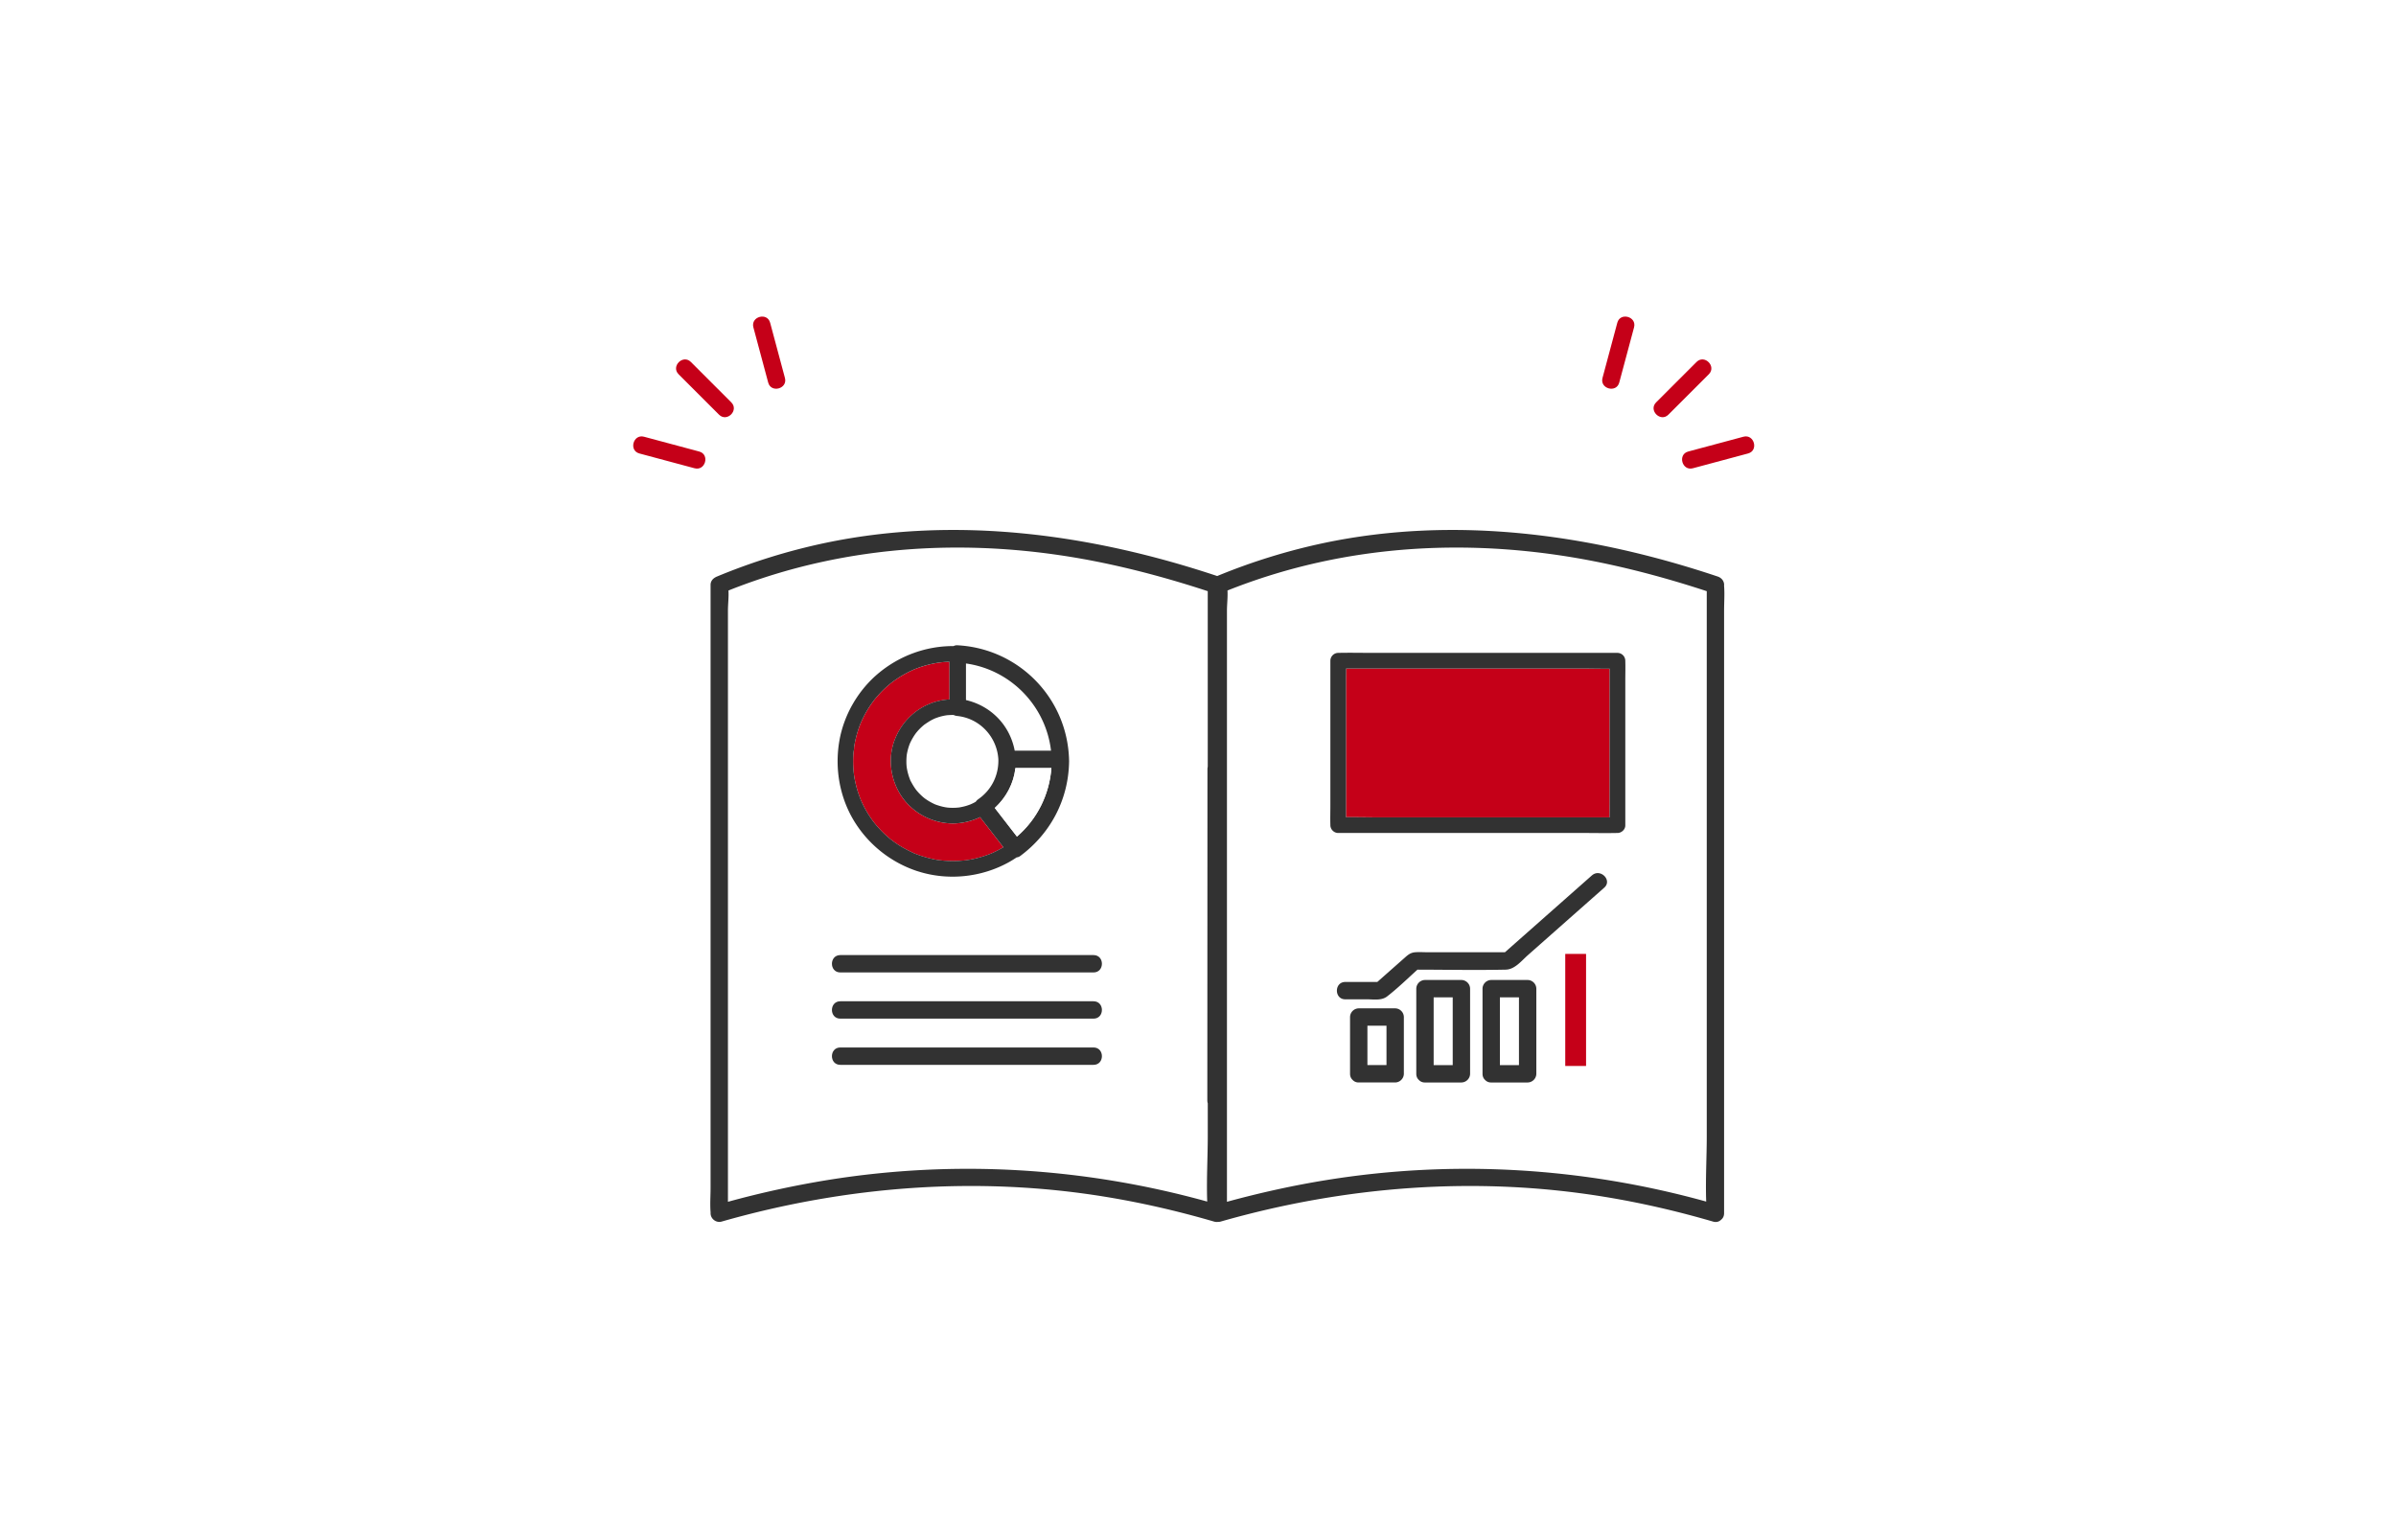 <svg xmlns="http://www.w3.org/2000/svg" width="280" height="180" fill="none" viewBox="0 0 280 180"><path fill="#fff" d="M0 0h280v180H0z"/><path fill="#C50018" d="m80.738 42.305 4.723 4.723c.925.926-.51 2.36-1.435 1.435l-4.724-4.723c-.925-.926.51-2.36 1.436-1.435M90 37.719l1.729 6.453c.339 1.262-1.62 1.802-1.957.54l-1.73-6.453c-.338-1.263 1.62-1.803 1.957-.54M75.26 51.042l6.452 1.73c1.26.337.727 2.295-.54 1.956l-6.453-1.73c-1.26-.336-.726-2.295.54-1.956m124.437-7.302-4.724 4.723c-.925.926-2.36-.51-1.435-1.435l4.724-4.723c.925-.926 2.36.51 1.435 1.435m-8.738-5.48-1.73 6.452c-.337 1.26-2.295.726-1.956-.54l1.729-6.453c.337-1.26 2.296-.726 1.957.54m13.323 14.74-6.453 1.73c-1.262.338-1.802-1.62-.539-1.957l6.452-1.73c1.263-.339 1.803 1.62.54 1.957"/><path fill="#fff" d="M199.454 132.762V69.096c-4.051-1.331-8.166-2.468-12.343-3.33-14.64-3.023-29.734-2.306-43.666 3.251.047.765-.061 1.612-.061 2.336v69.108a111 111 0 0 1 11.746-2.56c14.783-2.369 29.85-1.461 44.259 2.533-.091-2.545.065-5.143.065-7.672m-35.397-7.265a1.03 1.03 0 0 1-1.015 1.015h-4.258a.94.94 0 0 1-.723-.304.94.94 0 0 1-.292-.711v-6.631c0-.55.467-1.015 1.015-1.015h4.258c.55 0 1.015.467 1.015 1.015zm7.74 0a1.03 1.03 0 0 1-1.015 1.015h-4.259a.94.94 0 0 1-.722-.304.94.94 0 0 1-.293-.711v-9.948c0-.55.467-1.015 1.015-1.015h4.259c.55 0 1.015.467 1.015 1.015zm7.741 0a1.03 1.03 0 0 1-1.015 1.015h-4.258a.94.94 0 0 1-.723-.304.94.94 0 0 1-.292-.711v-9.948c0-.55.467-1.015 1.015-1.015h4.258c.55 0 1.015.467 1.015 1.015zm7.638-13.082v13.082c0 .496-.42.914-.913.914h-4.259c-.493.022-.913-.437-.913-.914v-14.923c0-.495.42-.913.913-.913h4.259c.495 0 .913.42.913.913zm.296-8.671-3.755 3.319-5.161 4.563c-.757.668-1.535 1.674-2.596 1.699-3.435.075-6.877.006-10.314 0-1.167 1.051-2.307 2.17-3.546 3.13-.649.503-1.546.339-2.332.339h-2.555c-1.309 0-1.305-2.03 0-2.03h3.741l3.162-2.795c.4-.353.698-.629 1.263-.676.501-.041 1.023 0 1.524 0h8.967l10.165-8.986c.977-.862 2.416.569 1.435 1.435zm2.463-24.152V96.44c.022.493-.437.914-.914.914h-.055c-1.313.03-2.63 0-3.943 0h-28.64a.927.927 0 0 1-.914-.914v-.034c-.024-.78 0-1.563 0-2.34v-16.85c0-.495.42-.913.914-.913h.054c1.314-.03 2.631 0 3.944 0h28.64c.495 0 .914.42.914.913v.035c.024.78 0 1.563 0 2.34"/><path fill="#EBEBEB" d="M105.969 89.692c-.006-.035-.016-.054 0 .028q.001.015.007.03c0-.007 0-.03-.005-.058z"/><path fill="#fff" d="M141.139 132.762v-3.81a1.1 1.1 0 0 1-.051-.333l.015-38.72c0-.1.014-.193.034-.278V69.096c-4.051-1.331-8.166-2.468-12.343-3.33-14.64-3.023-29.734-2.306-43.666 3.251.047.765-.061 1.612-.061 2.336v69.108a111 111 0 0 1 11.746-2.56c14.783-2.369 29.85-1.461 44.259 2.533-.091-2.545.065-5.143.065-7.672zm-43.047-46.19c.538-3.087 2.239-5.983 4.664-7.966 2.45-2.004 5.517-3.118 8.68-3.098a.86.86 0 0 1 .434-.095c7.169.37 12.848 6.15 13.06 13.333q.001.119.006.236.001.063-.004.124c-.094 4.41-2.203 8.358-5.749 10.966a.8.8 0 0 1-.373.13c-.282.189-.569.372-.867.538-3.233 1.813-7.197 2.225-10.727 1.074a13.64 13.64 0 0 1-7.348-5.773c-1.743-2.819-2.342-6.217-1.776-9.473zm29.699 37.88h-29.59c-1.309 0-1.304-2.03 0-2.03h29.59c1.31 0 1.306 2.03 0 2.03m0-5.399h-29.59c-1.309 0-1.304-2.03 0-2.03h29.59c1.31 0 1.306 2.03 0 2.03m0-5.399h-29.59c-1.309 0-1.304-2.03 0-2.03h29.59c1.31 0 1.306 2.03 0 2.03"/><path fill="#EBEBEB" d="M110.651 94.372s.016 0 .022.002z"/><path fill="#fff" d="M114.342 93.392c1.533-1.07 2.379-2.781 2.332-4.645-.154-2.624-2.172-4.798-4.806-5.07a1.4 1.4 0 0 1-.426-.118 8 8 0 0 0-.794.033h-.012l-.088.014q-.136.022-.269.05a7 7 0 0 0-.53.137 7 7 0 0 0-.542.193l-.057.028a4 4 0 0 0-.211.104c-.319.162-.605.36-.901.56l-.079.065a8 8 0 0 0-.488.449q-.162.165-.312.342-.051.06-.1.122c-.012.016-.057.075-.083.114q-.272.381-.485.797-.06.12-.118.242l-.018.035q-.003.01-.01.024a6.3 6.3 0 0 0-.374 1.344v.01c0 .024-.01.085-.012.091q-.013.121-.02.244-.014.229-.014.46 0 .266.024.53c0 .012.012.087.02.144a.2.2 0 0 1 .004.061l.013.07a6.3 6.3 0 0 0 .353 1.26c.032.126.124.26.182.373.151.286.325.554.512.818l.008.012.031.039q.073.09.15.178a6 6 0 0 0 .659.654l.161.132q.036.028.073.053a6 6 0 0 0 1.033.605l.063.03c.13.061.272.106.408.15.302.1.615.177.929.23.015.002.102.008.126.018l.183.018a7 7 0 0 0 .976 0q.108-.009.215-.02l.045-.004.053-.01c.278-.051.552-.11.824-.193q.219-.068.434-.152c.033-.013.203-.092.051-.02.063-.031.126-.057.189-.088q.196-.096.386-.203.116-.173.314-.312zm-1.457-15.849v4.275c2.935.684 5.135 2.947 5.695 5.915h4.245c-.613-5.24-4.712-9.46-9.94-10.192z"/><path fill="#C50018" d="m104.281 98.254-.039-.03-.004-.004.043.032zM99.803 87.37l-.004.03c-.026.177.004 0 .004-.03m2.321-5.512-.04.052q.02-.028.04-.052m.02-.028-.021.027s.002-.004.004-.004c.007-.008.011-.012.017-.023"/><path fill="#C50018" d="M99.795 90.531v.006l.014.095a12.7 12.7 0 0 0 .701 2.64q.055.146.117.293l.037.078q.11.243.229.485a12.6 12.6 0 0 0 1.131 1.845q.047.06.093.124l.152.188q.159.192.323.38a13 13 0 0 0 1.587 1.506l.017.012.063.049.213.158q.216.156.438.303c.609.402 1.25.724 1.908 1.033h.002l.122.049.252.097q.237.09.479.168.536.176 1.083.303c.354.081.725.172 1.086.201-.251-.02.106.012.173.018l.243.024q.281.025.565.037.642.026 1.285-.01c.247-.014.493-.039.738-.065l.043-.004.142-.02.339-.057a12.4 12.4 0 0 0 2.01-.542q.159-.058.314-.118l.156-.063.011-.004h.002q.721-.322 1.396-.718l-2.726-3.522a7.4 7.4 0 0 1-3.178.743 7.38 7.38 0 0 1-4.738-1.768c-2.304-1.95-3.152-5.353-2.005-8.15a7.43 7.43 0 0 1 2.856-3.46 7.2 7.2 0 0 1 3.489-1.119v-4.4a12 12 0 0 0-.91.057q-.131.013-.263.03-.059.01-.116.016-.546.085-1.082.215a13 13 0 0 0-1.585.504q-.12.044-.236.095l-.105.049a12.5 12.5 0 0 0-2.355 1.384l-.081.061-.205.164q-.411.338-.79.709a12.5 12.5 0 0 0-1.104 1.226c-.057.077-.059.077-.042.057l-.157.215a12.6 12.6 0 0 0-1.289 2.257q-.001.007-.008.016l-.032.075-.051.126-.085.221q-.197.525-.345 1.066-.151.546-.25 1.104l-.047.274-.016.104c.037.042-.055.487-.059.554a12.6 12.6 0 0 0 .051 2.612zm4.444 7.692-.048-.037c-.004-.002.025.018.048.037"/><path fill="#323232" d="M107.216 101.815c3.53 1.151 7.494.739 10.727-1.073.296-.167.585-.35.867-.538a.8.8 0 0 0 .373-.13c3.546-2.61 5.655-6.558 5.749-10.967q.005-.06.004-.124-.002-.118-.006-.235c-.214-7.184-5.891-12.964-13.06-13.334a.86.86 0 0 0-.434.096c-3.163-.02-6.232 1.094-8.68 3.097-2.423 1.983-4.126 4.88-4.664 7.967-.566 3.256.032 6.653 1.776 9.473a13.66 13.66 0 0 0 7.348 5.772zM99.799 87.4l.004-.03c0 .03-.032.206-.004.03m-.055.522c.006-.067.096-.512.06-.554l.015-.104q.021-.137.047-.274a12.6 12.6 0 0 1 .595-2.17l.085-.221.051-.126.032-.075.008-.016.055-.122q.061-.137.128-.274.474-.98 1.106-1.861c.051-.071.106-.142.156-.216l.039-.052.02-.027-.016.023q.185-.233.376-.455a12.6 12.6 0 0 1 1.518-1.48q.101-.083.205-.164l.081-.061q.226-.168.461-.327a12.5 12.5 0 0 1 1.894-1.057c.02-.008.065-.03.105-.05a15 15 0 0 1 .743-.282 12.6 12.6 0 0 1 2.275-.547l.264-.03q.298-.032.597-.047c.104-.006.209-.006.313-.01v4.4a7.2 7.2 0 0 0-3.49 1.118 7.43 7.43 0 0 0-2.855 3.461c-1.149 2.8-.299 6.199 2.005 8.15a7.37 7.37 0 0 0 4.737 1.768 7.4 7.4 0 0 0 3.179-.743l2.726 3.521q-.675.398-1.396.719h-.002q-.006-.001-.011.004l-.156.063a13 13 0 0 1-.997.343q-.654.195-1.327.317-.171.031-.339.056l-.142.021q-.016 0-.043.004-.369.04-.739.065a13 13 0 0 1-1.849-.027 5 5 0 0 1-.243-.024c-.067-.006-.424-.039-.173-.018-.361-.029-.732-.12-1.086-.201a13 13 0 0 1-1.563-.471l-.251-.098-.122-.048h-.002c-.66-.31-1.299-.632-1.908-1.034a13 13 0 0 1-.438-.302l-.214-.158-.012-.008.039.03q-.021-.018-.043-.032l-.047-.037-.016-.012a12.7 12.7 0 0 1-1.91-1.886l-.152-.189-.093-.123a12.6 12.6 0 0 1-1.36-2.33l-.037-.078a14 14 0 0 1-.465-1.321 12 12 0 0 1-.353-1.612l-.014-.095v-.006l-.035-.313a13 13 0 0 1-.016-2.3zm13.898 5.985q-.095.043-.189.088c.152-.073-.018.006-.051.02a8 8 0 0 1-.434.152c-.27.083-.544.144-.824.193l-.053.01q-.017 0-.044.004l-.216.02q-.24.018-.481.019-.247 0-.495-.019-.092-.007-.183-.018c-.026-.01-.111-.014-.125-.018a6.4 6.4 0 0 1-.93-.23c-.136-.044-.278-.089-.408-.15q-.029-.015-.063-.03a6.4 6.4 0 0 1-1.106-.658l-.161-.132a7 7 0 0 1-.659-.653l-.15-.179-.031-.038-.008-.013a7 7 0 0 1-.511-.818c-.059-.113-.151-.247-.183-.373.016.047.059.148.008.014l-.037-.093a6.4 6.4 0 0 1-.324-1.181l-.012-.07v.004-.006q-.002-.015-.007-.03c-.014-.081-.006-.063 0-.028-.006-.057-.018-.13-.02-.145a6 6 0 0 1-.024-.53q0-.23.014-.46.008-.121.02-.244c0-.006.01-.067.012-.091v-.01a6.4 6.4 0 0 1 .374-1.344l.01-.024.018-.035q.057-.121.118-.241.214-.415.485-.798c.027-.038.071-.095.083-.114l.1-.121a6.3 6.3 0 0 1 .8-.792l.079-.065c.296-.197.582-.398.901-.56q.104-.054.211-.104l.057-.028.032-.012a6 6 0 0 1 1.31-.367l.087-.015h.012q.399-.038.794-.032c.13.06.274.103.426.117 2.635.272 4.65 2.444 4.806 5.07.047 1.864-.799 3.575-2.332 4.645a1.2 1.2 0 0 0-.314.312q-.189.109-.386.203zm-2.97.47s-.016 0-.022-.003zm8.17 3.395-2.588-3.343c1.336-1.232 2.205-2.854 2.408-4.666h4.209c-.239 3.103-1.664 5.98-4.027 8.009zm-.262-10.04c-.56-2.967-2.76-5.23-5.695-5.914v-4.275c5.229.733 9.327 4.953 9.94 10.192h-4.245z"/><path fill="#323232" d="M105.969 89.69q.005.047.004.06c.005-.01 0-.039-.004-.061zm-3.842-7.837-.004.004.004-.006zm2.064 16.334.048.037.004.004z"/><path fill="#fff" d="M118.66 89.762c-.203 1.812-1.072 3.434-2.408 4.666l2.588 3.343c2.363-2.03 3.788-4.906 4.027-8.01h-4.209z"/><path fill="#C50018" d="M182.918 111.486v13.096h2.431v-13.096z"/><path fill="#fff" d="M175.278 124.482h2.228v-7.919h-2.228z"/><path fill="#323232" d="M178.523 114.534h-4.258a1.03 1.03 0 0 0-1.015 1.015v9.948c0 .31.116.548.292.71a.93.93 0 0 0 .723.305h4.258a1.03 1.03 0 0 0 1.015-1.015v-9.948a1.03 1.03 0 0 0-1.015-1.015m-1.015 2.03v7.918h-2.228v-7.918z"/><path fill="#fff" d="M167.538 124.482h2.229v-7.919h-2.229z"/><path fill="#323232" d="M170.782 114.534h-4.258a1.03 1.03 0 0 0-1.015 1.015v9.948c0 .31.115.548.292.71a.93.93 0 0 0 .723.305h4.258a1.03 1.03 0 0 0 1.015-1.015v-9.948a1.03 1.03 0 0 0-1.015-1.015m-1.015 2.03v7.918h-2.228v-7.918z"/><path fill="#fff" d="M159.797 124.481h2.228v-4.601h-2.228z"/><path fill="#323232" d="M163.042 117.849h-4.258a1.03 1.03 0 0 0-1.015 1.015v6.631c0 .31.116.548.292.71a.93.93 0 0 0 .723.305h4.258a1.03 1.03 0 0 0 1.015-1.015v-6.631a1.03 1.03 0 0 0-1.015-1.015m-1.015 2.029v4.602h-2.228v-4.602zm24.008-17.57-10.165 8.985h-8.967c-.503 0-1.023-.04-1.524 0-.565.047-.863.321-1.263.676q-1.58 1.398-3.162 2.795h-3.741c-1.305 0-1.309 2.03 0 2.03h2.555c.786 0 1.683.165 2.332-.339 1.239-.958 2.379-2.078 3.546-3.13 3.437.006 6.879.075 10.314 0 1.061-.022 1.839-1.029 2.596-1.699l5.161-4.563 3.755-3.318c.981-.867-.458-2.298-1.435-1.435z"/><path fill="#323232" d="M201.484 68.36c0-.467-.319-.836-.745-.978-14.767-4.947-30.599-7.151-45.982-3.93a71.6 71.6 0 0 0-12.512 3.87c-14.716-4.903-30.483-7.079-45.803-3.87a71.4 71.4 0 0 0-12.658 3.93c-.42.174-.745.491-.745.978v70.443c0 .944-.075 1.924 0 2.866.004.041 0 .083 0 .124 0 .653.65 1.159 1.285.978 14.557-4.155 29.86-5.344 44.831-2.902 4.299.7 8.546 1.684 12.727 2.902.16.047.308.055.442.035a1 1 0 0 0 .313-.035c14.557-4.155 29.86-5.344 44.831-2.902 4.299.7 8.546 1.684 12.727 2.902.39.114.71.004.93-.213.211-.162.355-.416.355-.765V71.35c0-.944.075-1.924 0-2.866-.004-.04 0-.083 0-.124zM96.815 137.898a112 112 0 0 0-11.746 2.559V71.35c0-.723.108-1.571.06-2.336 13.933-5.558 29.026-6.274 43.667-3.252 4.177.863 8.292 2 12.343 3.33v20.526a1 1 0 0 0-.034.278l-.015 38.72q.001.182.051.333v3.809c0 2.529-.158 5.128-.065 7.673-14.409-3.995-29.476-4.904-44.259-2.533zm58.315 0c-3.96.635-7.877 1.502-11.746 2.559V71.35c0-.723.108-1.571.061-2.336 13.932-5.558 29.025-6.274 43.666-3.252 4.177.863 8.292 2 12.343 3.33v63.666c0 2.529-.158 5.128-.065 7.673-14.409-3.995-29.476-4.904-44.259-2.533"/><path fill="#323232" d="M127.791 111.622h-29.59c-1.305 0-1.309 2.03 0 2.03h29.59c1.305 0 1.31-2.03 0-2.03m0 5.399h-29.59c-1.305 0-1.309 2.03 0 2.03h29.59c1.305 0 1.31-2.03 0-2.03m0 5.4h-29.59c-1.305 0-1.309 2.03 0 2.03h29.59c1.305 0 1.31-2.03 0-2.03"/><path fill="#C50018" d="M160.381 95.525h27.717c0-.487.01-.976.01-1.462V78.15c-1.027.012-2.06-.02-3.085-.02h-27.711c-.002.487-.016.978-.016 1.461v15.914c1.027-.012 2.06.02 3.085.02"/><path fill="#323232" d="M189.935 77.217a.927.927 0 0 0-.914-.913h-28.64c-1.313 0-2.63-.03-3.944 0h-.054a.927.927 0 0 0-.914.913v16.847c0 .78-.024 1.563 0 2.34v.035c0 .493.418.913.914.913h28.64c1.313 0 2.63.03 3.943 0h.055c.477 0 .936-.42.914-.913V79.592c0-.78.024-1.563 0-2.34zm-32.639 17.314V79.594c0-.485.014-.974.016-1.462h27.711c1.025 0 2.058.03 3.085.02v15.914c0 .487-.008.974-.01 1.461h-27.717c-1.025 0-2.058-.03-3.085-.02z"/></svg>